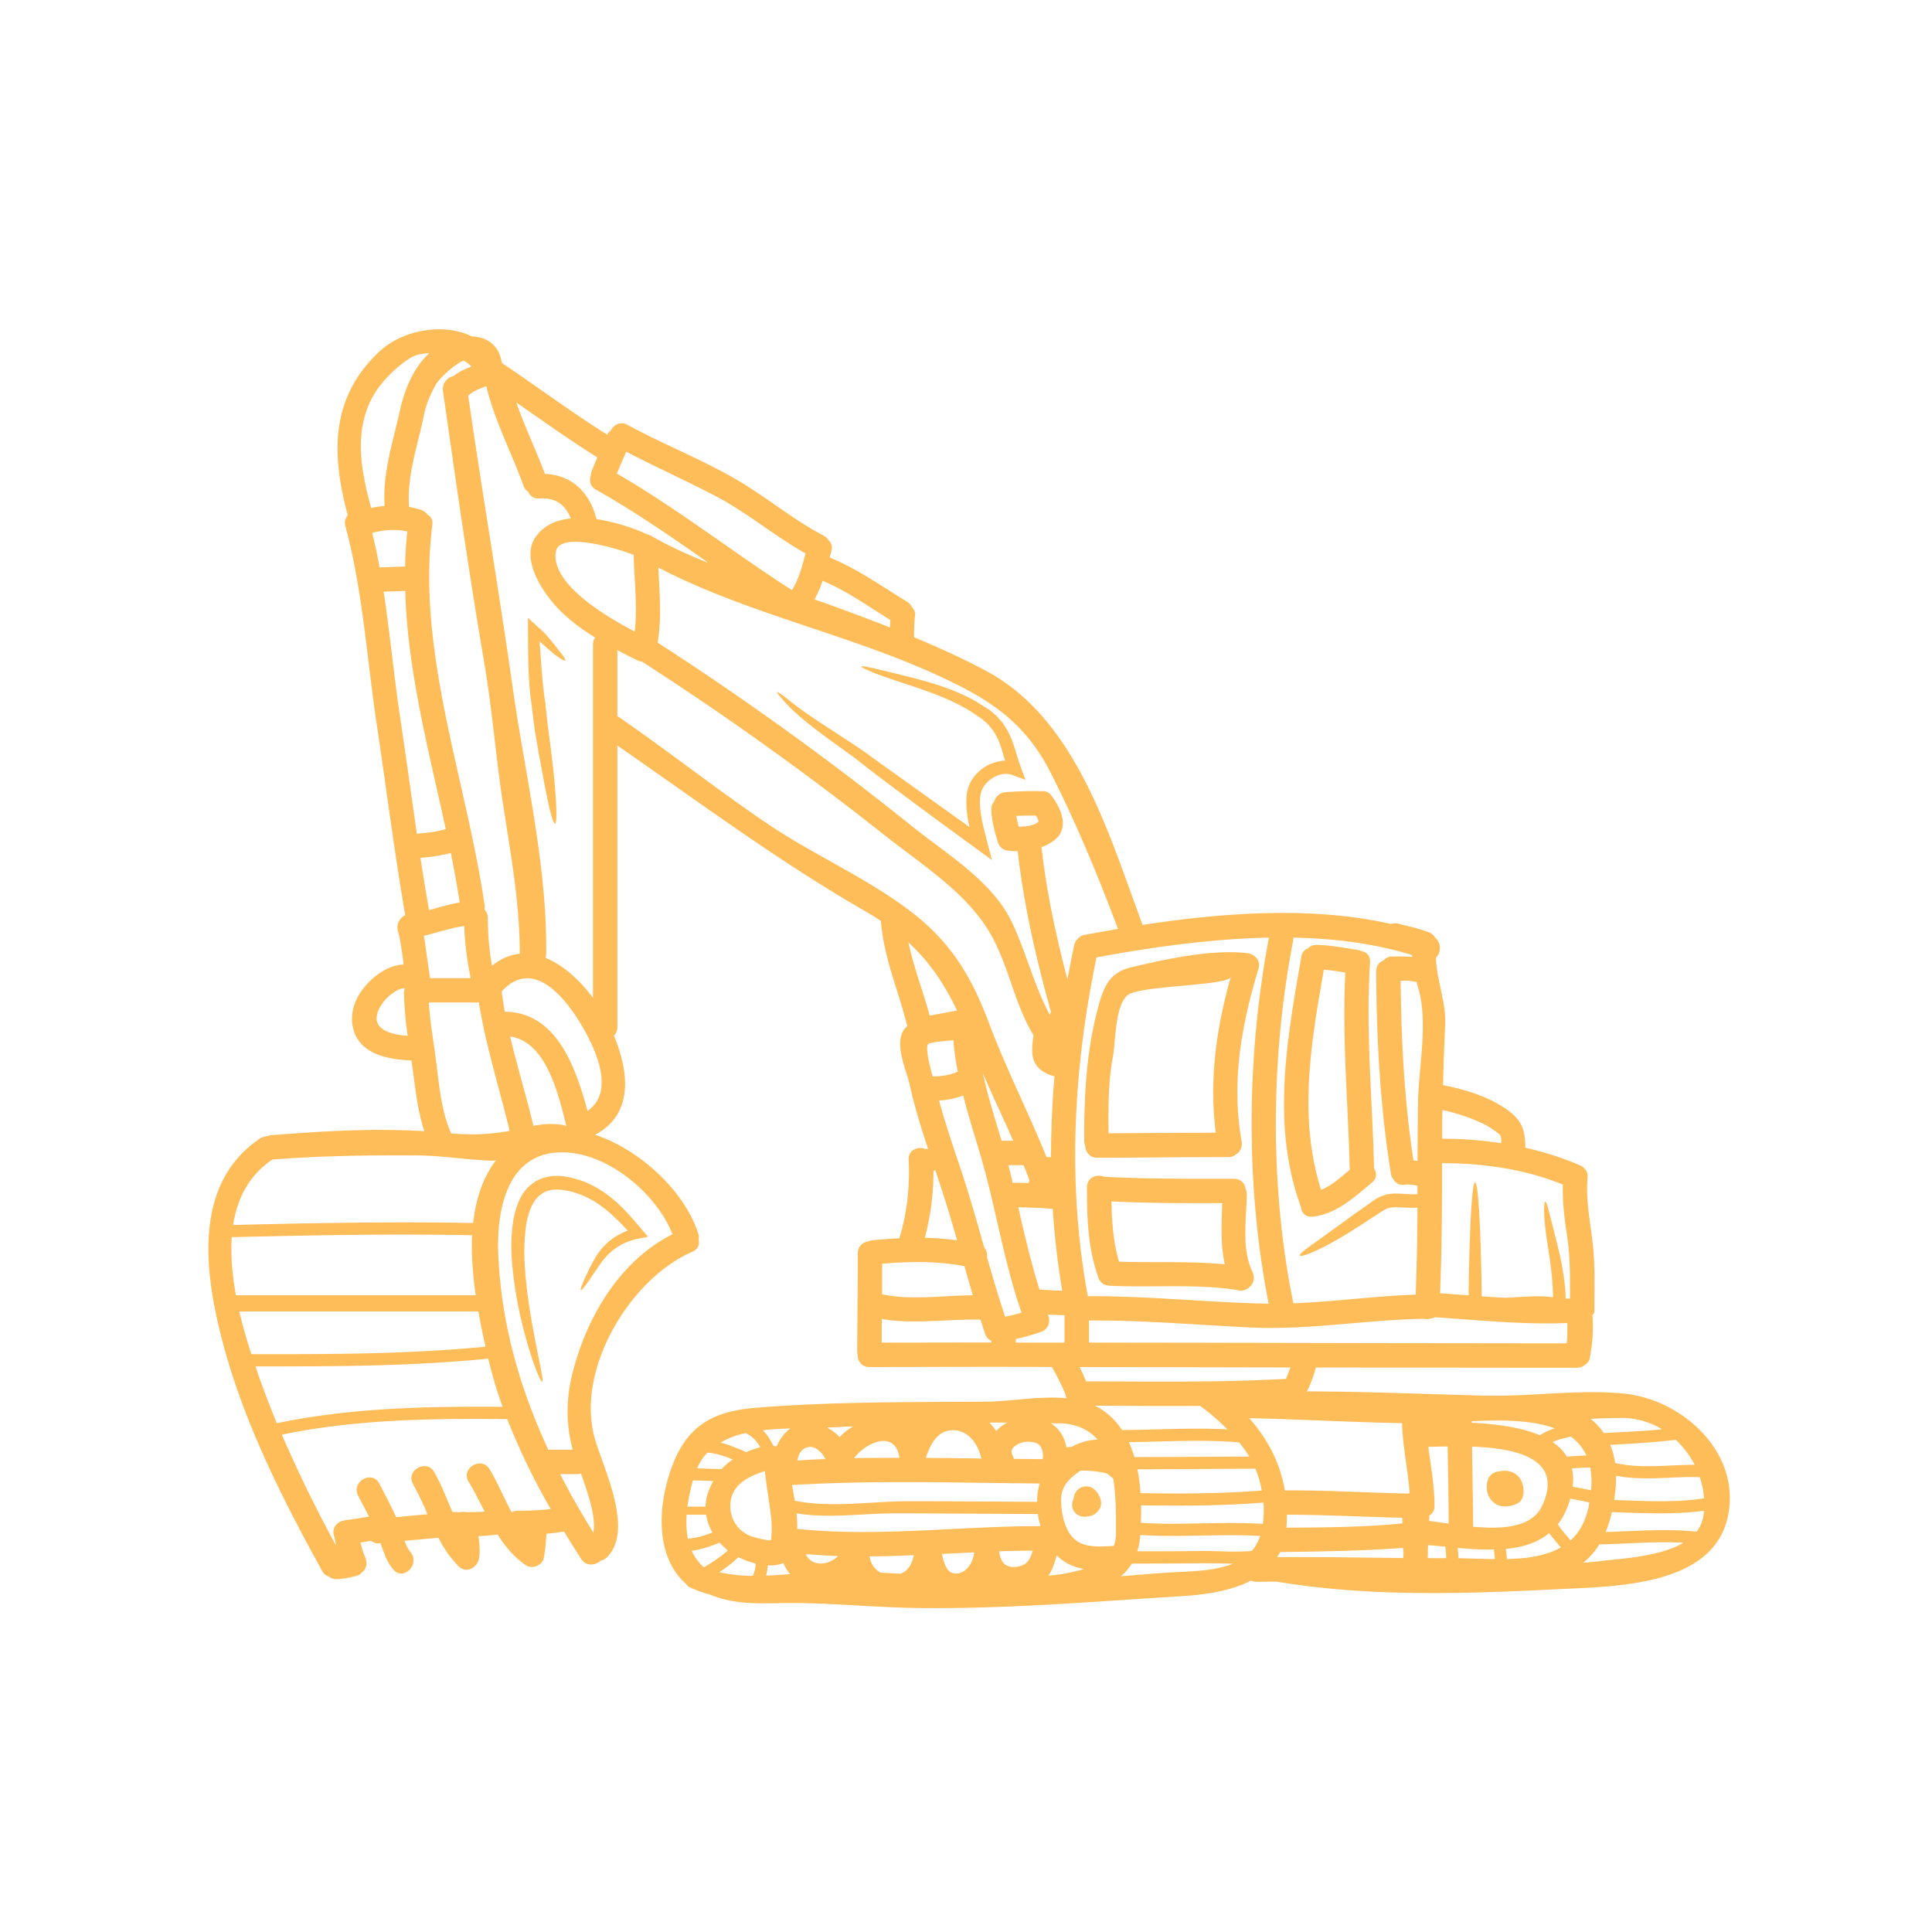 <?xml version="1.0" encoding="UTF-8"?>
<svg data-bbox="-7.2 -7.2 86.4 86.4" height="96" viewBox="0 0 72 72" width="96" xmlns="http://www.w3.org/2000/svg" data-type="color">
    <g>
        <defs>
            <clipPath id="4b78250e-0946-4670-a420-011c291db787">
                <path d="M7.2 12h57.75v47.914H7.2Zm0 0"/>
            </clipPath>
        </defs>
        <path fill="#ffffff" d="M79.2-7.2v86.4H-7.2V-7.2h86.4z" data-color="1"/>
        <path fill="#ffffff" d="M79.2-7.2v86.4H-7.2V-7.2h86.4z" data-color="1"/>
        <g clip-path="url(#4b78250e-0946-4670-a420-011c291db787)">
            <path d="M15.086 36.84c-.074-.02-.164.004-.281.066a1.605 1.605 0 0 0-.66.66c-.399.766.37.989 1.05 1.036a12.467 12.467 0 0 1-.14-1.579c0-.07.011-.128.03-.183Zm.012-15.727c.007-.433.035-.87.082-1.308-.43-.094-.88-.059-1.309.054.102.422.195.852.274 1.286.32-.008.632-.024.953-.032ZM16 13.16c-.266.012-.512.063-.688.168-.496.3-1.085.875-1.378 1.379-.77 1.328-.485 2.82-.102 4.223a4.4 4.4 0 0 1 .5-.075c-.078-1.25.32-2.41.586-3.617.16-.722.512-1.566 1.082-2.078Zm.598 17.742c.004-.004.011 0 .015-.004-.636-2.925-1.43-5.914-1.511-8.875-.27.008-.54.016-.805.028.238 1.566.387 3.168.617 4.699.215 1.438.414 2.883.621 4.32.363-.03.715-.066 1.063-.168Zm.535 2.73a44.625 44.625 0 0 0-.332-1.843 6.46 6.46 0 0 1-1.133.18c.102.652.207 1.3.32 1.949.38-.105.758-.219 1.145-.285Zm-1.106 2.821h1.516a11.15 11.15 0 0 1-.242-1.941c-.512.066-1 .242-1.504.363.086.508.14 1.023.226 1.531.004.016 0 .032.004.047ZM8.793 48.27h8.937c-.109-.739-.168-1.5-.136-2.235-2.985-.062-5.969 0-8.957.07-.047.7.023 1.442.156 2.165Zm9.3 1.917a29.862 29.862 0 0 1-.265-1.312h-8.91a18.9 18.9 0 0 0 .45 1.59c2.91.004 5.823.004 8.726-.278Zm.9-8.042c-.38-1.598-.891-3.16-1.145-4.786H15.98c.047.73.176 1.438.27 2.164.117.907.188 1.868.563 2.715.8.07 1.453.035 2.18-.093Zm-.509 1.097c-.058.004-.113.016-.168.012-.921-.027-1.828-.188-2.742-.195-1.812-.012-3.62.011-5.426.156-.878.59-1.308 1.457-1.46 2.437 2.984-.074 5.964-.132 8.945-.074.074-.668.238-1.3.547-1.867.09-.172.195-.324.304-.469Zm-8.168 9.797c2.774-.578 5.598-.633 8.414-.61-.21-.585-.39-1.187-.535-1.796-2.886.289-5.78.289-8.675.289.043.121.082.246.125.363.21.594.433 1.176.671 1.754Zm9.055-17.496c0-1.977-.371-3.871-.66-5.816-.25-1.68-.379-3.372-.668-5.047-.574-3.367-1.055-6.735-1.535-10.114-.04-.289.172-.5.394-.554.2-.16.434-.262.668-.352a1.159 1.159 0 0 0-.297-.223c-.418.188-.937.727-1.023.88-.203.367-.371.742-.453 1.16-.23 1.14-.633 2.218-.555 3.402.004.004 0 .008 0 .012.156.027.313.066.465.117a.472.472 0 0 1 .223.172c.125.062.207.187.183.383-.605 4.73 1.285 9.562 1.95 14.195.007.05 0 .097-.004.144.078.07.12.18.12.317.005.597.048 1.187.157 1.773.348-.289.73-.422 1.035-.449Zm-.074 20.758c.41 0 .82-.02 1.226-.063a24.979 24.979 0 0 1-1.62-3.351c-2.813-.032-5.637.008-8.4.578a50.234 50.234 0 0 0 2.028 4.148c-.02-.093-.043-.191-.062-.285-.004-.012 0-.031-.004-.043a.494.494 0 0 1-.04-.176c0-.273.212-.425.458-.457.289-.039.578-.082.867-.136-.129-.258-.266-.512-.402-.774-.274-.515.511-.972.785-.457.219.418.437.828.629 1.258.39-.04.781-.078 1.168-.11a10.474 10.474 0 0 0-.535-1.117c-.293-.507.492-.964.785-.46.27.468.46.992.683 1.492h.164c.043.004.086.004.125.004a.568.568 0 0 1 .215 0c.23 0 .465-.004.695-.02-.195-.375-.382-.758-.601-1.117-.297-.504.488-.961.789-.457.293.488.527 1.066.82 1.601a.453.453 0 0 1 .227-.058Zm1.66-14.38c.059.009.11.032.152.052-.293-1.153-.73-3.149-2.097-3.344.261 1.117.605 2.215.867 3.332a2.929 2.929 0 0 1 1.078-.04Zm.938-.519c.957-.66.418-2.058-.11-3-.633-1.132-1.879-2.773-3.09-1.453.035.254.075.504.117.754 1.93.016 2.649 2.082 3.083 3.7Zm.203-17.37c0-.11.03-.204.082-.27-.563-.352-1.09-.746-1.516-1.23-.508-.587-1.254-1.735-.7-2.528.306-.43.778-.629 1.306-.684-.192-.492-.536-.78-1.176-.746a.38.38 0 0 1-.407-.246.427.427 0 0 1-.183-.238c-.445-1.238-1.074-2.41-1.379-3.695-.246.085-.5.18-.676.351.52 3.613 1.137 7.207 1.649 10.82.46 3.274 1.297 6.66 1.257 9.977a.504.504 0 0 1-.027.156c.672.266 1.293.844 1.77 1.489V24.03Zm.015 33.085c.114-.531-.199-1.476-.465-2.21a.398.398 0 0 1-.156.03h-.617c.379.739.793 1.465 1.238 2.18Zm-.824-5.746c.496-2.156 1.742-4.351 3.773-5.375-.613-1.547-2.48-3.105-4.203-3.05-1.996.062-2.359 2.199-2.289 3.82.114 2.593.809 4.992 1.864 7.261h.91a5.506 5.506 0 0 1-.055-2.656Zm2.363-27.836c.114-.941-.02-1.91-.035-2.855-.566-.23-2.758-.895-2.898-.133-.157.836.86 1.68 1.457 2.098.472.335.969.625 1.476.89Zm2.899 33.574a1.945 1.945 0 0 1-.238-.66h-.723c-.02.305-.012.61.047.895a3.09 3.09 0 0 0 .914-.235Zm-.203-36.152.011-.012c-1.351-.945-2.707-1.886-4.148-2.695-.227-.125-.262-.352-.191-.535a.37.37 0 0 1 .02-.13c.07-.187.148-.362.222-.538-.004-.004-.008-.008-.016-.012-1.027-.64-2.008-1.344-3.004-2.035.313.902.73 1.766 1.067 2.664 1.015.031 1.675.711 1.921 1.68a7.3 7.3 0 0 1 1.872.562c.05.008.105.028.156.059.676.39 1.379.707 2.09.992Zm.234 34.238c-.254-.011-.504-.02-.758-.027-.082.305-.16.64-.207.98h.676c.004-.16.027-.328.086-.496.055-.168.125-.316.203-.457Zm.543 2.586a3.093 3.093 0 0 1-.305-.293c-.34.14-.68.258-1.043.305.102.223.246.426.438.602a.183.183 0 0 1 .047.015c.02-.023.035-.047.062-.058a4.94 4.94 0 0 0 .801-.57Zm-.234-3.031c.125-.14.265-.258.418-.36-.305-.124-.618-.23-.946-.257-.156.164-.285.36-.383.586.301.011.606.023.91.031Zm.914-.633c.164-.07.343-.129.527-.187-.117-.203-.266-.387-.492-.492-.016-.008-.031-.02-.047-.032a3.117 3.117 0 0 0-.945.356c.328.082.644.215.957.355Zm.25 4.61c.07-.145.101-.301.105-.461a3.035 3.035 0 0 1-.644-.235 4.14 4.14 0 0 1-.715.559 5.816 5.816 0 0 0 1.254.137Zm.675-1.325a3.527 3.527 0 0 0-.003-.93c-.063-.55-.165-1.097-.223-1.648-.613.192-1.27.516-1.285 1.262a1.18 1.18 0 0 0 .886 1.2c.192.054.387.105.586.116h.04Zm.215-3.504c.117-.27.285-.503.512-.664a12.86 12.86 0 0 0-1.027.067c.16.16.285.363.386.574.016.004.028.012.043.02.028 0 .059 0 .086.003Zm.5 4.766a1.66 1.66 0 0 1-.254-.418c-.16.078-.363.102-.578.09a1.821 1.821 0 0 1-.062.383c.297-.012.597-.032.894-.055Zm.067-36.672c.261-.414.383-.89.508-1.367-1.176-.66-2.207-1.55-3.41-2.168-1.083-.562-2.196-1.062-3.274-1.625-.113.273-.238.543-.348.816 2.266 1.313 4.325 2.93 6.524 4.344Zm1.25 32.383c-.125-.258-.399-.512-.664-.441-.246.062-.336.27-.387.492.352-.02.7-.04 1.05-.051Zm-.735 3.543c.22.473.836.434 1.203.074-.398-.02-.8-.043-1.203-.074Zm1.262-4.36c.148-.16.32-.292.508-.402-.328.016-.652.028-.98.047.18.09.34.207.472.356Zm1.875-30.175c.004-.09.008-.184.02-.274-.825-.511-1.633-1.093-2.528-1.464-.082.238-.18.472-.3.695.183.062.363.125.546.191.746.27 1.508.555 2.262.852Zm.363 30.945a.284.284 0 0 1-.023-.082c-.184-.95-1.254-.484-1.672.094a122.63 122.63 0 0 1 1.695-.012Zm.032 4.32c.304-.109.421-.378.5-.691-.551.023-1.102.043-1.649.043a.772.772 0 0 0 .414.61c.246.011.492.023.735.038Zm1.086-20.8c.343-.055.68-.13 1.02-.188-.474-1-1.032-1.82-1.81-2.539.192.926.547 1.816.79 2.727Zm1.046 2.09a10.568 10.568 0 0 1-.16-1.172c-.304.03-.62.047-.906.12-.195.048.066.989.133 1.227.32.004.637-.043.933-.175Zm-.023 6.285a67.276 67.276 0 0 0-.348-1.18 44.831 44.831 0 0 0-.472-1.45.207.207 0 0 1-.063.055 9.296 9.296 0 0 1-.32 2.48c.402.009.805.044 1.203.095Zm.586 2.047c-.106-.36-.211-.72-.313-1.083-1.004-.195-2.05-.18-3.066-.09 0 .38 0 .758-.004 1.137 1.11.235 2.258.043 3.383.036Zm.055 9.582-1.207.058c.062.305.171.66.41.715.449.102.75-.367.797-.773Zm.27-3.497a.474.474 0 0 1-.02-.054c-.133-.54-.536-1.078-1.168-.992-.5.062-.746.59-.887 1.023.691.004 1.379.012 2.074.023Zm.366-4.324v-.058a.43.43 0 0 1-.234-.27c-.063-.176-.113-.351-.172-.527-.02 0-.027.004-.047.004-1.215-.028-2.426.18-3.629-.024-.004.293-.004.586-.004.88 1.364 0 2.723-.005 4.086-.005Zm.602 2.985c-.227-.004-.453 0-.676 0 .094.093.18.199.25.312.117-.125.262-.234.426-.312Zm-.223-10.504h.434c-.371-.84-.766-1.676-1.13-2.516.18.848.45 1.68.696 2.516Zm.133 6.554c.207-.035.41-.086.613-.148-.672-1.926-.96-3.93-1.535-5.879-.222-.738-.45-1.473-.64-2.21-.29.105-.59.167-.899.187.207.754.45 1.492.703 2.242.364 1.062.672 2.148.98 3.23a.449.449 0 0 1 .102.356c.211.746.43 1.484.676 2.222Zm.379 9.329c.434-.032.55-.274.652-.606-.418 0-.836.008-1.254.023.043.34.184.614.602.583Zm.527-14.415c-.07-.187-.14-.375-.215-.558h-.57a11.135 11.135 0 0 1 .16.656c.203 0 .403.004.602.012a.495.495 0 0 1 .023-.11Zm.285 11.989a2.58 2.58 0 0 1 .098-.684c-3.078-.023-6.156-.129-9.23.059.035.191.07.39.101.582 1.367.281 2.856.02 4.242.02 1.594 0 3.192.015 4.79.023Zm.051-25.352c.004-.008.004-.008.004-.02a.743.743 0 0 0-.098-.202c-.308 0-.523 0-.73.011.02.137.055.27.09.403.242 0 .496-.032.668-.137a.307.307 0 0 0 .066-.055Zm-8.988 26.36c3.023.312 6.039-.106 9.07-.102a2.546 2.546 0 0 1-.105-.453c-1.774-.004-3.543-.024-5.32-.024-1.223 0-2.461.2-3.672 0 .02.196.03.391.027.579Zm9.148-2.598c.028-.227-.007-.434-.16-.555-.097-.078-.312-.11-.511-.086a.777.777 0 0 0-.446.227s-.039.097-.047.097a.37.37 0 0 0 .047.188c.016.04.031.082.04.117l1.077.012Zm.309-11.258c0-1.004.043-2.008.129-3.008-.352-.093-.692-.289-.793-.668-.074-.28-.024-.574.012-.863-.72-1.184-.903-2.539-1.59-3.754-.871-1.543-2.59-2.617-3.961-3.703a114.035 114.035 0 0 0-9.035-6.465.676.676 0 0 1-.168-.047c-.246-.12-.5-.25-.754-.383v2.454c1.898 1.308 3.707 2.738 5.613 4.027 1.73 1.168 3.719 2.02 5.367 3.293 1.453 1.121 2.223 2.402 2.86 4.101.64 1.708 1.472 3.329 2.152 5.016h.168Zm1.227 15.352c-.38-.07-.73-.22-1.012-.508-.074.254-.16.535-.309.754a6.317 6.317 0 0 0 1.32-.246Zm-1.657-10.414c.282.015.563.035.848.043a29.82 29.82 0 0 1-.352-3.047c-.367-.04-.914-.055-1.285-.063.235 1.031.473 2.059.79 3.067Zm.934 1.976v-1.02a26.712 26.712 0 0 1-.621-.027c0 .004 0 .004.004.008.101.23.035.543-.27.645a8.916 8.916 0 0 1-.93.261v.133h1.817Zm.277 3.88a2.16 2.16 0 0 1 .95-.267c-.305-.351-.747-.582-1.391-.605-.117 0-.235 0-.352-.004.078.05.157.106.223.176.207.21.32.465.363.726a.438.438 0 0 1 .082-.015l.125-.012Zm.473-19.075c.406-.074.824-.149 1.242-.223-.75-1.992-1.555-3.949-2.523-5.847-1.028-2.008-2.477-2.832-4.465-3.723-3.27-1.457-6.957-2.235-10.14-3.895.042.934.128 1.871-.028 2.797a112.08 112.08 0 0 1 9.527 6.88c1.27 1.015 2.957 2.023 3.676 3.542.539 1.133.82 2.356 1.414 3.45.016-.044.031-.083.043-.126l-.012-.023c-.547-1.961-1-3.93-1.23-5.953h-.188a.92.92 0 0 1-.11-.016.434.434 0 0 1-.44-.32c-.122-.399-.235-.797-.243-1.215a.42.42 0 0 1 .11-.305c.05-.195.23-.324.437-.343a14.4 14.4 0 0 1 1.274-.036c.011 0 .027.004.043.004a.384.384 0 0 1 .351.13c.363.46.727 1.226.14 1.687a1.627 1.627 0 0 1-.484.265c.18 1.676.54 3.305.965 4.93.078-.422.157-.844.25-1.266a.393.393 0 0 1 .137-.242.389.389 0 0 1 .254-.152Zm1.168 22.316c0-.625.008-1.37-.102-2.05a3.105 3.105 0 0 0-.242-.196 3.888 3.888 0 0 0-.973-.105c-.07.047-.132.093-.171.12-.329.25-.559.536-.559.97 0 .53.16 1.351.715 1.605.387.18.828.129 1.25.113.05-.136.082-.289.082-.457Zm.254-3.863c1.3-.008 2.601-.094 3.898-.023a8.474 8.474 0 0 0-1.015-.875c-1.309.007-2.618 0-3.926-.008.066.035.129.066.191.101.348.215.617.492.828.813.008 0 .016-.008.024-.008Zm4.105 4.98c-.406-.003-.82-.02-1.222-.015-.852.008-1.7.012-2.547.012-.11.18-.246.34-.407.472.614-.05 1.22-.105 1.832-.14.704-.043 1.625-.04 2.344-.329Zm.61-3.992a5.84 5.84 0 0 0-.38-.527c-1.367-.117-2.738-.027-4.109-.008.082.18.149.363.207.555 1.426 0 2.856-.012 4.282-.02Zm.097 3.516a1.74 1.74 0 0 0 .305-.555c-1.484-.09-2.977.063-4.465-.039a2.599 2.599 0 0 1-.113.61c.777 0 1.562 0 2.344-.012.628-.008 1.293.058 1.93-.004Zm.367-2.25a4.195 4.195 0 0 0-.238-.813c-1.465.004-2.93.02-4.398.024.062.289.097.59.117.887 1.512.023 3.012.023 4.52-.098Zm.04 1.246c.035-.254.042-.527.023-.797-1.52.125-3.04.125-4.559.102 0 .222 0 .441-.007.652 1.511.102 3.03-.059 4.542.043Zm.035-8.211c.062.004.12 0 .18.004-.868-4.422-.825-9.223.011-13.645-2.21.047-4.445.371-6.426.739-.863 4.168-1.097 8.422-.324 12.625 2.191-.012 4.367.222 6.559.277Zm.824 2.805a3.54 3.54 0 0 0 .164-.426l-7.809-.016c-.011 0-.03-.004-.043-.004.086.176.164.356.243.54 1.453 0 2.906.015 4.355 0a.549.549 0 0 1 .113 0 70.45 70.45 0 0 0 2.977-.094Zm4.344 5.386c0-.07-.008-.14-.012-.21-1.434-.032-2.863-.114-4.297-.114 0 .121 0 .239-.008.367 0 .04-.008.075-.011.114 1.566-.004 2.902-.02 4.328-.157Zm.039 1.09c-.008-.058-.012-.117-.02-.18-1.465.126-3.933.149-4.578.157-.027.066-.07.12-.105.183.02 0 .039.004.058.008 1.547-.011 3.094.016 4.637.032 0-.067.004-.133.008-.2Zm.195-2.203c.012-.012.02-.02.031-.027-.062-.871-.258-1.727-.281-2.598-1.902-.031-3.797-.144-5.695-.183.683.777 1.148 1.64 1.324 2.691 1.543-.012 3.078.09 4.621.117Zm.324-11.156v-.313a1.368 1.368 0 0 0-.527-.035c-.16.012-.3-.086-.379-.218a.408.408 0 0 1-.082-.192c-.402-2.5-.54-5.016-.55-7.543 0-.219.12-.351.273-.406a.409.409 0 0 1 .332-.152c.25 0 .496-.004.738.015 0-.023-.004-.043-.004-.066-1.379-.43-2.887-.621-4.426-.653 0 .04 0 .079-.008.118-.836 4.332-.879 9.14 0 13.468a.176.176 0 0 1 .004.043c1.532-.058 3.035-.27 4.563-.324a89.58 89.58 0 0 0 .066-3.242c-.308.023-.605-.02-.855-.012-.055.004-.117.008-.168.016-.043.02-.074.015-.125.039l-.16.086-.168.11c-.227.144-.442.288-.645.421-.414.266-.797.5-1.133.68-.66.36-1.097.504-1.129.449-.043-.07.348-.328.946-.758.3-.219.652-.472 1.047-.762.203-.14.414-.293.632-.445l.16-.117c.07-.04.137-.074.204-.113.07-.032.18-.063.27-.09a5.43 5.43 0 0 1 .25-.028c.347 0 .628.04.874.024Zm.024-3.477c.027-1.273.367-2.89.027-4.132a6.018 6.018 0 0 1-.082-.305h-.035a2.062 2.062 0 0 0-.559-.04c.02 2.243.137 4.477.477 6.696.05.004.101.012.152.016 0-.742.008-1.489.02-2.235Zm.359 17.04c.23 0 .461.003.691 0-.007-.141-.02-.282-.03-.426-.22-.02-.438-.047-.65-.059-.003.16-.011.324-.011.484Zm.781-1.286c-.004-.957-.023-1.918-.039-2.875-.261 0-.508.008-.719.016.094.73.23 1.457.23 2.2a.41.41 0 0 1-.194.362c0 .067-.004.13-.004.196.21.027.46.066.726.101Zm1.723 1.324c-.012-.117-.027-.242-.035-.359-.438.012-.899-.02-1.352-.062.012.129.024.257.028.386.449.008.902.028 1.359.035Zm.234-15.5c.008-.125.008-.261-.066-.328a2.969 2.969 0 0 0-.734-.457 7.021 7.021 0 0 0-1.387-.453c-.004.086-.008.172-.008.254-.004.274-.004.547-.004.816.738 0 1.473.055 2.2.168Zm1.524 13.516c.824-1.77-.957-2.148-2.61-2.21.012.991.036 1.98.04 2.972v.012c1.074.101 2.187.039 2.57-.774Zm-.082-2.633a2.24 2.24 0 0 1 .554-.258c-.867-.32-2.03-.316-3.093-.265v.058c.87.04 1.812.157 2.539.465Zm.781 4.18c-.145-.176-.297-.348-.438-.531-.44.363-.996.527-1.609.586.012.129.024.25.04.379.226-.008.448-.02.675-.043.543-.063.984-.192 1.332-.391Zm.215-7.605c.031-.25.035-.5.023-.758-1.648.066-3.285-.106-4.933-.215a.314.314 0 0 1-.13.043.573.573 0 0 1-.292.015c-2.192.04-4.32.434-6.535.32-1.98-.1-3.953-.269-5.934-.257v.824c5.836.004 11.68.024 17.8.028Zm.125-1.668c.004-.942.008-1.594-.117-2.399-.09-.594-.168-1.234-.149-1.851-1.422-.579-2.972-.797-4.5-.797 0 1.617-.008 3.23-.074 4.847.355.028.707.051 1.062.078.028-2.43.125-4.207.243-4.207.12 0 .218 1.797.246 4.243.289.02.574.039.86.054.054 0 .105-.004.163-.004.54-.03 1.09-.086 1.633-.015-.008-.973-.195-1.824-.27-2.45-.085-.687-.07-1.105-.015-1.109.055 0 .14.395.312 1.055.149.617.41 1.488.45 2.558l.156-.003Zm-.113 5.89c.242-.02.484-.039.726-.043a1.77 1.77 0 0 0-.582-.703c-.227.05-.46.106-.68.203.22.149.403.324.536.543Zm.84 1.711c-.235-.059-.477-.101-.715-.148-.11.394-.27.707-.465.96.14.212.312.403.476.598.371-.336.598-.8.703-1.41Zm.07-.605a3.042 3.042 0 0 0-.04-.7c-.234.004-.46.016-.687.032.05.203.063.43.031.683.227.043.457.082.684.137l.012-.152Zm2.633-2.125a2.851 2.851 0 0 0-1.399-.422c-.426-.004-.84.011-1.262.035.192.148.356.328.493.527.722-.043 1.445-.066 2.167-.14Zm.804 4.226c-1.047-.058-2.097.043-3.14.063a2.742 2.742 0 0 1-.602.687c.23-.02.457-.043.688-.07.738-.09 2.167-.156 3.054-.68Zm-2.55-2.972c.968.226 1.972.066 2.964.07a3.447 3.447 0 0 0-.707-.934c-.808.106-1.625.14-2.441.192.086.203.148.425.183.672Zm3.312 1.32a3.014 3.014 0 0 0-.16-.79c-1.04-.034-2.094.15-3.117-.054 0 .129-.004.258-.012.395-.016.18-.035.347-.059.511 1.117.035 2.242.106 3.348-.062Zm-.031.7c.011-.08.023-.161.027-.24-1.137.157-2.285.087-3.43.052a4.35 4.35 0 0 1-.234.742c1.133-.032 2.262-.133 3.39-.012a1.28 1.28 0 0 0 .247-.543Zm-2.934-4.602c2.11.214 4.293 2.12 3.875 4.472-.488 2.754-4.3 2.707-6.465 2.82-3.433.172-6.976.282-10.383-.289-.242.004-.48.004-.722.008a.476.476 0 0 1-.219-.047c-.758.395-1.738.532-2.633.586-3.273.2-6.52.48-9.804.438-1.692-.024-3.395-.211-5.083-.184-.945.02-1.785.04-2.644-.316a4.398 4.398 0 0 1-.73-.262.397.397 0 0 1-.172-.144c-1.067-.938-1.04-2.63-.664-3.918.523-1.79 1.44-2.489 3.253-2.637 2.891-.235 5.754-.207 8.645-.23.887-.008 1.973-.223 2.953-.126a.42.42 0 0 1-.027-.12 8.368 8.368 0 0 0-.52-1.044c-2.27-.015-4.531 0-6.797 0-.297 0-.445-.23-.441-.46a.565.565 0 0 1-.016-.118c.004-1.222.024-2.441.024-3.664a.42.42 0 0 1 .363-.43.521.521 0 0 1 .168-.05c.336-.032.68-.059 1.02-.078.003-.016.007-.028.007-.04.285-.917.383-1.93.336-2.886-.015-.375.352-.508.63-.399.007 0 .015-.004.03-.004.024 0 .043.004.067.008-.262-.797-.516-1.594-.692-2.414-.125-.562-.644-1.613-.128-2.133.011-.011.03-.02.042-.03-.32-1.298-.863-2.524-.98-3.864-.004-.02 0-.043 0-.059a9.627 9.627 0 0 0-.594-.37c-3.238-1.864-6.172-4.052-9.23-6.169V38.27c0 .144-.051.25-.13.324.583 1.398.72 2.945-.702 3.695 1.719.574 3.351 2.133 3.847 3.688a.441.441 0 0 1 .012.222c.043.172-.008.348-.223.446-2.324 1-4.359 4.37-3.652 6.94.317 1.13 1.485 3.415.461 4.45a.462.462 0 0 1-.242.13c-.195.179-.54.218-.723-.071a64.215 64.215 0 0 1-.636-1.016c-.22.035-.438.059-.653.082-.02.3-.047.602-.101.903-.055.277-.438.43-.668.269-.45-.309-.778-.71-1.055-1.145a7.492 7.492 0 0 1-.715.06c.047.26.063.526.031.796-.047.371-.472.629-.777.32a4.16 4.16 0 0 1-.742-1.054c-.422.035-.844.074-1.266.113.059.16.13.308.227.426.37.445-.266 1.09-.645.644-.254-.304-.347-.629-.476-.984-.012 0-.024.004-.035.004a.387.387 0 0 1-.31-.09c-.132.02-.265.043-.401.062.046.18.093.36.168.532.093.203.074.43-.098.57a.413.413 0 0 1-.223.144c-.25.063-.496.114-.75.122a.451.451 0 0 1-.277-.098.413.413 0 0 1-.246-.207c-1.516-2.742-2.977-5.645-3.754-8.7-.649-2.527-1.04-5.765 1.445-7.425.078-.05.16-.07.235-.07a.522.522 0 0 1 .144-.043c1.887-.153 3.836-.27 5.735-.153-.208-.64-.305-1.312-.391-1.992-.024-.215-.059-.43-.09-.644-.004 0-.008.003-.016 0-.703-.032-1.636-.165-2.023-.856-.285-.508-.203-1.125.098-1.613.34-.555 1.015-1.09 1.652-1.106-.05-.394-.105-.785-.188-1.172a.512.512 0 0 1 .247-.668c-.407-2.359-.707-4.746-1.063-7.117-.363-2.422-.523-5.011-1.168-7.383a.416.416 0 0 1 .09-.402c-.613-2.27-.66-4.371 1.168-6.094.844-.796 2.375-1.105 3.46-.57.548.016 1.009.316 1.114.988 1.309.88 2.578 1.825 3.918 2.668a.405.405 0 0 1 .133-.136c.101-.22.36-.375.637-.223 1.351.738 2.804 1.297 4.132 2.082 1.086.645 2.051 1.457 3.176 2.047a.43.43 0 0 1 .168.152c.11.102.172.25.113.434-.02.078-.039.152-.062.226 1.027.414 1.941 1.075 2.883 1.645.09.058.148.129.18.2.085.081.14.19.12.312a6.696 6.696 0 0 0-.035.793v.023c.914.379 1.817.79 2.68 1.25 3.371 1.805 4.57 6.082 5.836 9.469 3.012-.461 6.328-.7 9.258-.035a.45.45 0 0 1 .262-.012c.386.094.75.176 1.125.312.128.051.218.13.27.227.23.191.202.55.019.727.011.804.379 1.664.343 2.492-.035.754-.062 1.508-.082 2.261.793.153 1.625.403 2.297.852.61.406.77.766.77 1.48.695.157 1.383.372 2.047.66a.419.419 0 0 1 .164.122.39.39 0 0 1 .11.332c-.083.89.132 1.77.21 2.648.07.75.043 1.43.043 2.34a.15.15 0 0 1-.074.129 5.802 5.802 0 0 1-.094 1.582.38.38 0 0 1-.188.281.46.46 0 0 1-.3.106c-2.672 0-6.356-.008-9.73-.008 0 .015 0 .031-.009.05a4.725 4.725 0 0 1-.32.848c.027-.004.059-.011.082-.011 2.184.011 4.36.101 6.535.16 1.707.043 3.528-.246 5.22-.075" fill="#ffbd59" data-color="2"/>
        </g>
        <path d="M56.656 55.113c.16.242.203.778-.117.922-.297.137-.656.172-.914-.078-.215-.207-.262-.512-.184-.789a.466.466 0 0 1 .426-.332c.301-.074.61.016.79.277" fill="#ffbd59" data-color="2"/>
        <path d="M50.3 43.594c-.058-2.473-.288-4.867-.163-7.348a9.598 9.598 0 0 0-.801-.11c-.48 2.735-.957 5.52-.102 8.208.38-.153.75-.48 1.067-.75Zm.907-.047a.373.373 0 0 1-.078.523c-.64.535-1.348 1.192-2.215 1.27-.273.027-.418-.16-.434-.371 0-.004-.003-.008-.007-.012-1.102-3.035-.512-6.219.027-9.309a.372.372 0 0 1 .242-.304.428.428 0 0 1 .324-.13c.524.009 1.04.11 1.559.192.035.008.066.02.098.035.191.032.355.176.336.43-.168 2.602.09 5.098.148 7.676" fill="#ffbd59" data-color="2"/>
        <path d="M45.309 42.215c-.254-1.992.02-3.883.558-5.809-.094.34-3.445.313-3.855.688-.465.426-.43 1.687-.535 2.273-.18.957-.172 1.903-.164 2.867 1.332-.007 2.664-.02 3.996-.02Zm1.156-6.695c.285.03.531.265.437.574-.644 2.133-1.023 4.23-.629 6.449a.458.458 0 0 1-.218.484.424.424 0 0 1-.27.094c-1.633 0-3.265.024-4.902.024-.281 0-.43-.22-.438-.438a.482.482 0 0 1-.039-.195c-.011-1.617.082-3.348.504-4.918.215-.817.422-1.352 1.27-1.551 1.273-.3 2.968-.672 4.285-.523" fill="#ffbd59" data-color="2"/>
        <path d="M45.547 44.836c-1.375.004-2.75.004-4.125-.063.012.766.066 1.508.281 2.247 1.317.042 2.629-.028 3.942.097-.168-.742-.118-1.508-.098-2.281Zm1.133 2.574c.195.414-.246.785-.567.668-.008-.004-.015 0-.023-.004-1.574-.242-3.168-.078-4.75-.16-.258-.012-.399-.195-.434-.394 0-.004-.004-.008-.008-.012-.359-1.059-.39-2.149-.39-3.254 0-.379.37-.512.644-.399 1.606.086 3.22.075 4.832.075.258 0 .403.168.434.367a.449.449 0 0 1 .047.207c-.012.953-.207 2.012.215 2.906" fill="#ffbd59" data-color="2"/>
        <path d="M41.02 55.898c.054.22-.04.387-.208.516a.544.544 0 0 1-.285.098.49.49 0 0 1-.441-.117.444.444 0 0 1-.086-.512c.004-.02.004-.04.012-.059a.5.5 0 0 1 .148-.3.46.46 0 0 1 .645 0 .833.833 0 0 1 .215.374" fill="#ffbd59" data-color="2"/>
        <path d="m38.035 28.57.18.492-.504-.187a.786.786 0 0 0-.523.023 1.093 1.093 0 0 0-.473.34c-.125.145-.188.348-.192.575-.007.222.016.464.063.707.055.28.129.558.2.843l.183.692-.57-.418a296.679 296.679 0 0 1-2.993-2.203 53.294 53.294 0 0 1-1.277-.973c-.395-.316-.774-.57-1.117-.824-.688-.496-1.242-.942-1.575-1.274-.324-.343-.496-.543-.472-.566.023-.024.234.129.605.43.371.289.922.66 1.64 1.12.352.239.759.485 1.161.782.406.297.84.605 1.3.933.763.547 1.59 1.137 2.458 1.758a3.617 3.617 0 0 1-.043-.207 3.613 3.613 0 0 1-.07-.828c.004-.285.086-.594.285-.836a1.5 1.5 0 0 1 .71-.515c.141-.051.29-.082.446-.086-.113-.38-.203-.735-.379-1.012l-.09-.137-.101-.125c-.059-.086-.149-.152-.227-.222l-.043-.043-.074-.051-.145-.094a3.518 3.518 0 0 0-.28-.187c-.716-.43-1.473-.688-2.079-.895-.613-.203-1.113-.367-1.445-.496-.328-.137-.508-.219-.496-.246.007-.027.203.004.547.086.347.082.851.199 1.484.363.637.176 1.39.379 2.219.836l.285.18.148.09.074.046c.047.036.055.047.086.067.094.09.204.16.282.27l.132.148.114.172c.3.468.39.996.566 1.472" fill="#ffbd59" data-color="2"/>
        <path d="m23.918 45.82.23.27-.34.07a2.176 2.176 0 0 0-1.05.504c-.266.234-.438.52-.59.734-.297.454-.488.704-.523.684-.036-.023.082-.305.316-.8.133-.243.273-.56.562-.856.215-.23.52-.43.872-.567-.364-.382-.762-.789-1.247-1.086a3.211 3.211 0 0 0-.984-.394c-.348-.07-.715-.078-.973.11-.336.218-.5.687-.578 1.132a7.231 7.231 0 0 0-.066 1.356c.043.878.164 1.675.281 2.34.238 1.335.445 2.148.379 2.171-.066.024-.398-.761-.734-2.093A15.054 15.054 0 0 1 19.078 47a6.4 6.4 0 0 1 .043-1.46 2.97 2.97 0 0 1 .219-.782c.113-.258.3-.524.57-.696.102-.082.227-.117.336-.167.121-.024.242-.063.356-.067.238-.016.46.012.668.059.418.093.789.258 1.125.472.68.438 1.125.993 1.523 1.461" fill="#ffbd59" data-color="2"/>
        <path d="M20.816 24.227c.18.214.274.351.247.386-.024.028-.168-.05-.403-.23-.113-.09-.246-.211-.394-.34-.051-.043-.098-.09-.157-.137.055.68.086 1.48.22 2.344.03.305.066.602.097.887.039.289.078.566.11.832.066.527.12 1.004.151 1.41.063.805.067 1.308-.003 1.316-.07.012-.2-.476-.356-1.27-.074-.394-.16-.866-.258-1.394-.043-.261-.093-.539-.14-.824-.04-.289-.075-.59-.114-.898-.16-1.063-.128-2.063-.14-2.836v-.45l.312.29c.102.09.196.18.285.257.086.086.153.172.22.25.136.157.237.293.323.407" fill="#ffbd59" data-color="2"/>
    </g>
</svg>
